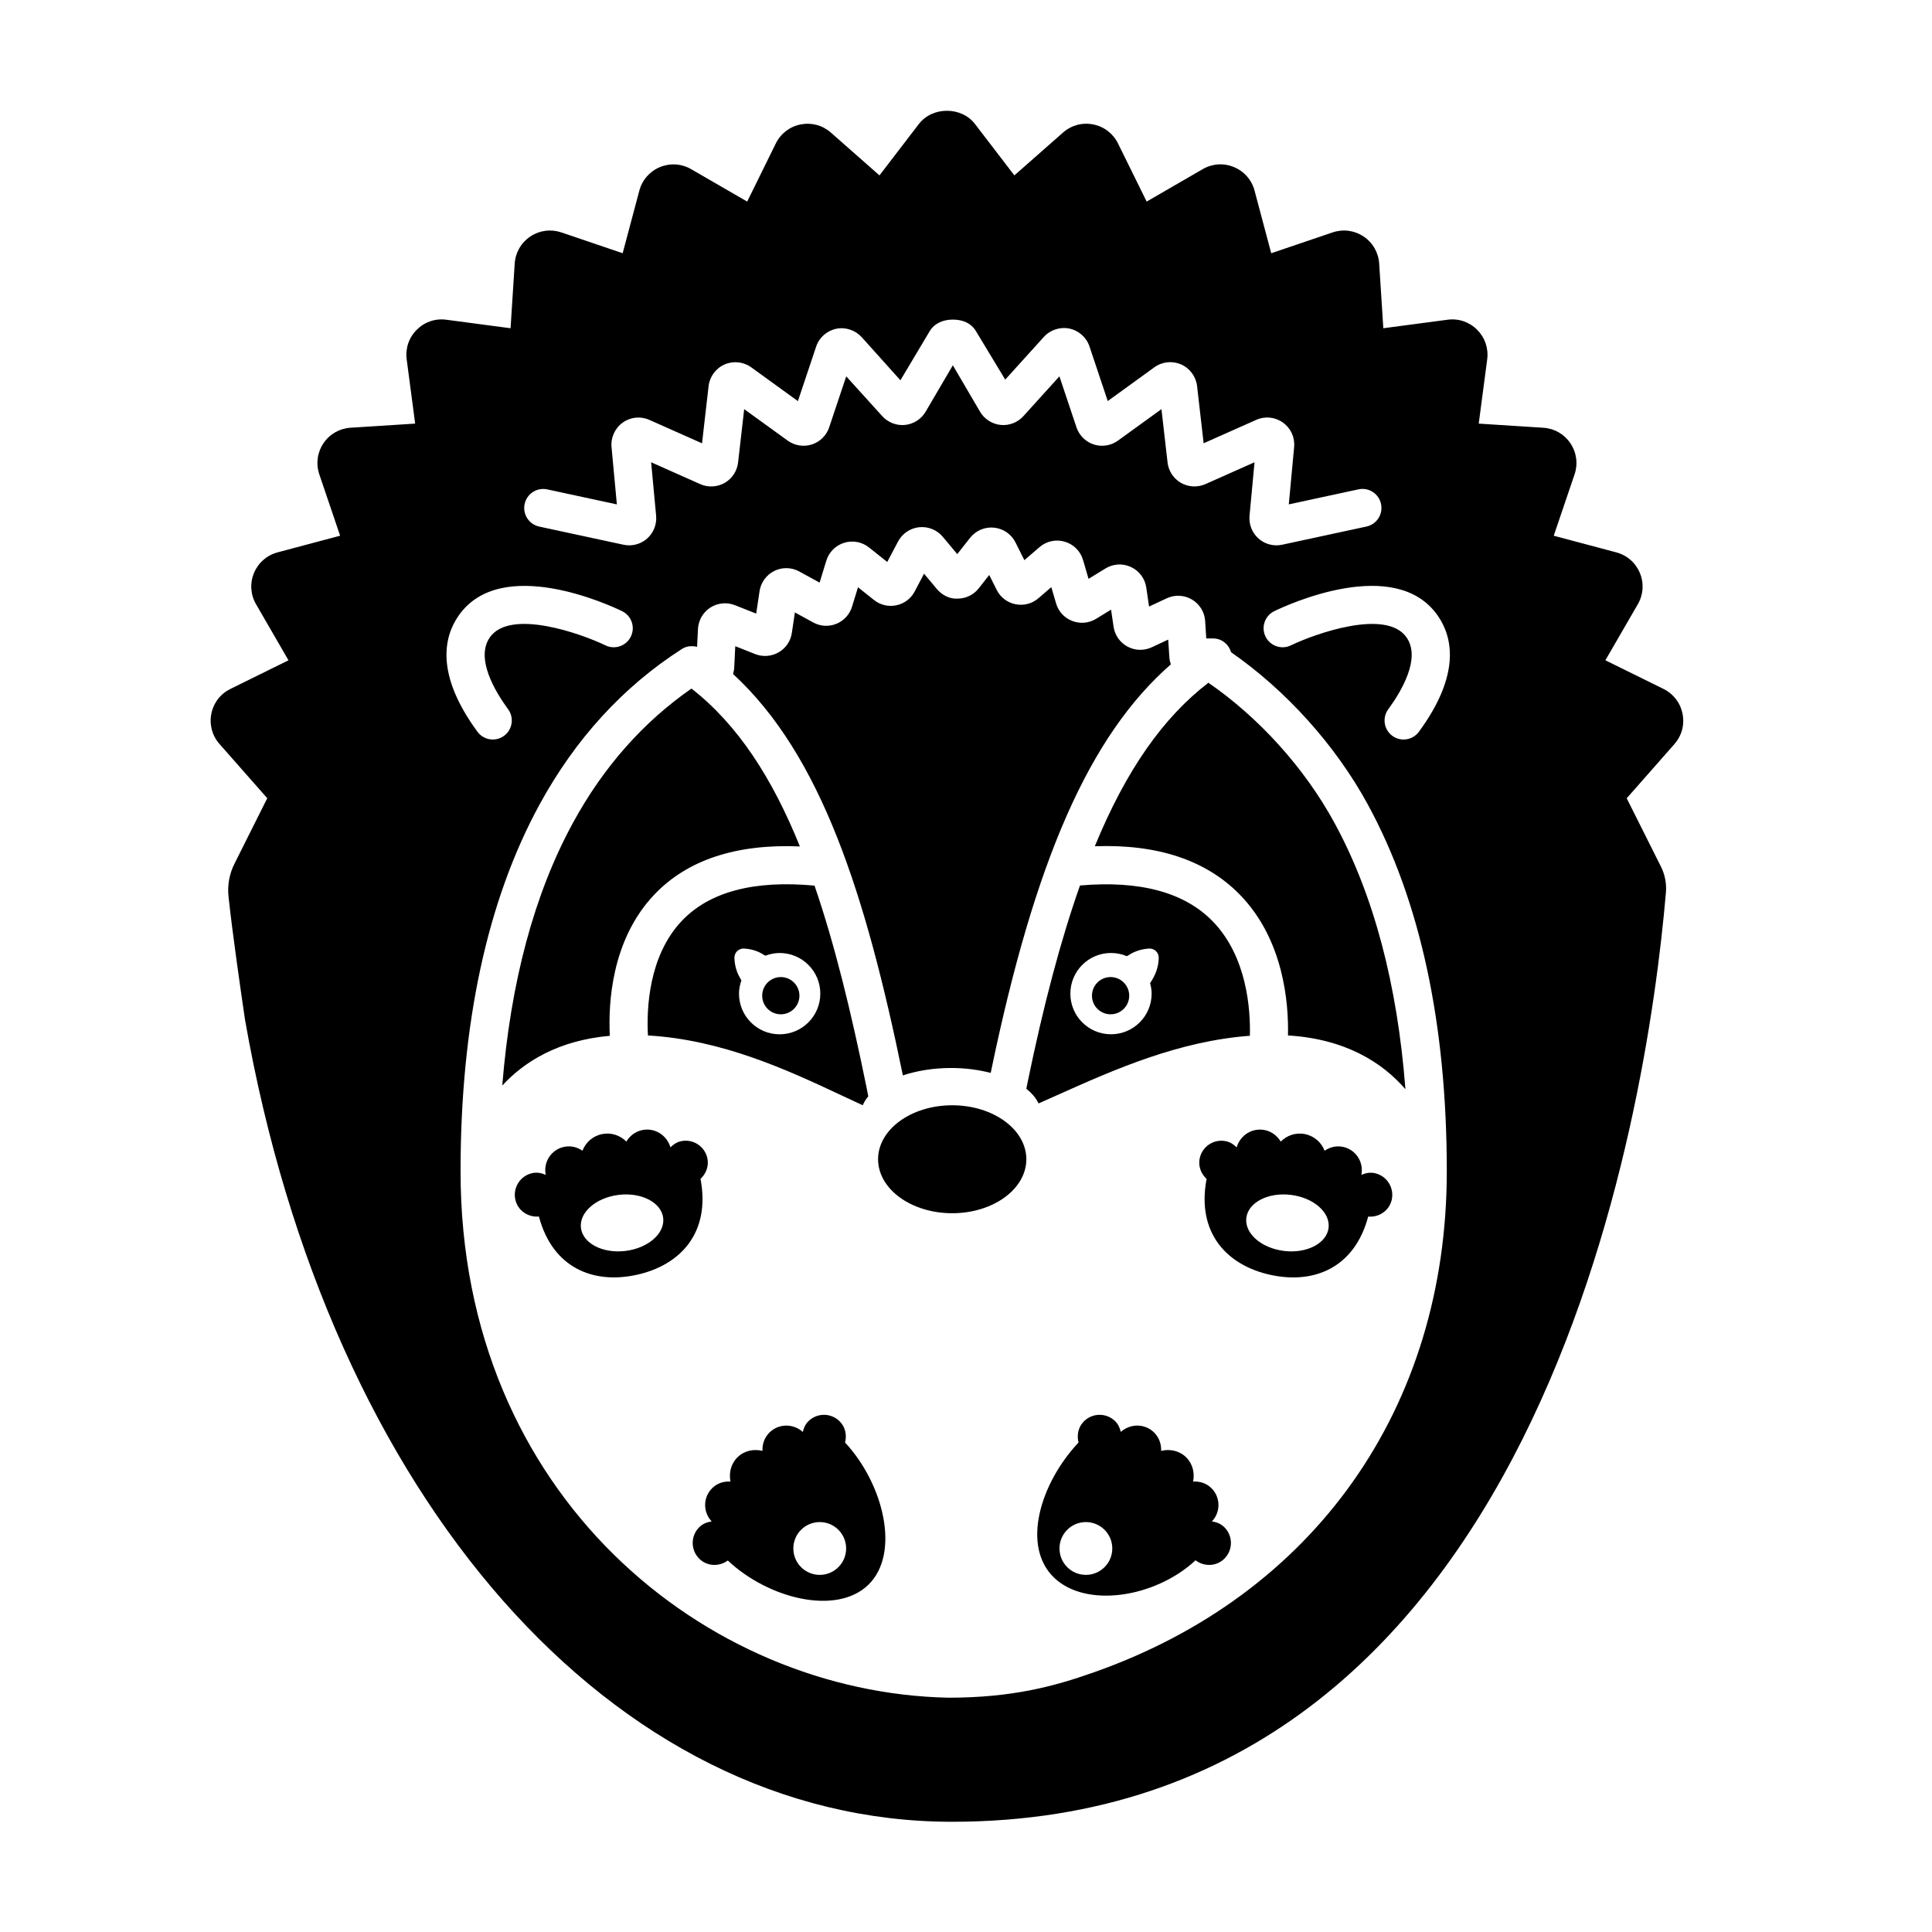 <?xml version="1.0" encoding="UTF-8"?>
<!-- Uploaded to: ICON Repo, www.svgrepo.com, Generator: ICON Repo Mixer Tools -->
<svg fill="#000000" width="800px" height="800px" version="1.1" viewBox="144 144 512 512" xmlns="http://www.w3.org/2000/svg">
 <path d="m305.61 418.5c-13.602 1.215-22.605 6.777-28.504 13.184 2.203-27.336 8.434-50.734 18.746-69.648 8.062-14.781 18.633-26.703 31.398-35.559 12.297 9.582 21.426 23.758 28.73 41.836-16.871-0.711-29.871 3.566-38.629 12.816-11.32 11.969-12.172 28.75-11.742 37.371zm54.25-39.797c5.332 15.523 9.684 33.391 13.75 53.312 0.168 0.82 0.328 1.703 0.492 2.527-0.629 0.75-1.125 1.543-1.461 2.363-1.91-0.875-3.848-1.777-5.859-2.727-14.082-6.613-31.387-14.637-51.07-15.77-0.379-6.84 0.086-21.016 9.004-30.395 7.332-7.711 19.184-10.805 35.145-9.312zm1.531 28.621c0-5.949-4.82-10.77-10.77-10.77-1.34 0-2.606 0.277-3.789 0.719-0.727-0.434-1.457-0.875-2.156-1.145-1.875-0.742-3.617-0.754-3.617-0.754-1.316-0.012-2.398 1.039-2.43 2.359 0 0-0.035 1.742 0.648 3.637 0.277 0.789 0.719 1.621 1.203 2.445-0.383 1.109-0.637 2.277-0.637 3.516 0 5.949 4.82 10.77 10.77 10.77 5.949-0.004 10.777-4.828 10.777-10.777zm21.879 21.668c3.715-1.23 8.09-1.965 12.816-1.965 3.769 0 7.289 0.492 10.465 1.301 11.609-56.246 26.145-89.395 47.734-108.26-0.207-0.609-0.359-1.246-0.395-1.898l-0.301-4.672-4.352 2.035c-2.086 0.961-4.422 0.898-6.422-0.172-2.004-1.074-3.344-2.977-3.699-5.223l-0.672-4.578-3.965 2.43c-1.934 1.176-4.242 1.379-6.344 0.559-2.098-0.816-3.656-2.523-4.273-4.684l-1.25-4.273-3.406 2.934c-1.668 1.449-3.875 2.039-6.082 1.602-2.18-0.434-4-1.828-4.996-3.82l-1.977-3.934-2.769 3.531c-1.34 1.707-3.344 2.699-5.516 2.734-2.121 0.16-4.211-0.898-5.613-2.57l-3.371-4.039-2.484 4.723c-0.984 1.875-2.75 3.203-4.836 3.648-2.09 0.453-4.254-0.059-5.93-1.387l-4.254-3.387-1.578 5.141c-0.645 2.086-2.168 3.738-4.172 4.551-1.996 0.812-4.231 0.68-6.125-0.367l-4.848-2.656-0.812 5.438c-0.312 2.141-1.578 4.016-3.461 5.117-1.906 1.109-4.16 1.285-6.219 0.5l-5.309-2.102-0.277 5.602c-0.023 0.609-0.145 1.195-0.316 1.762 23.359 21.504 35.156 58.359 45.008 106.38zm32.715 3.555c0.105-0.527 0.211-1.109 0.324-1.633 4.219-20.531 8.785-37.75 13.898-52.25 15.785-1.375 27.625 1.762 35.145 9.465 9.168 9.395 10.055 23.496 9.879 30.359-18.941 1.422-35.801 8.902-50.836 15.633-1.762 0.789-3.473 1.551-5.16 2.297-0.688-1.395-1.746-2.707-3.25-3.871zm11.672-25.223c0 5.949 4.82 10.77 10.77 10.77s10.77-4.82 10.77-10.77c0-0.973-0.172-1.895-0.406-2.785 0.711-1.055 1.285-2.141 1.641-3.168 0.684-1.895 0.645-3.637 0.645-3.637-0.031-1.316-1.109-2.367-2.43-2.359 0 0-1.742 0.016-3.617 0.754-0.781 0.297-1.602 0.766-2.402 1.273-1.289-0.551-2.711-0.852-4.203-0.852-5.945 0.004-10.766 4.824-10.766 10.773zm36.582-82.391c-11.992 9.219-21.781 23.094-30.102 43.332 16.66-0.605 29.582 3.723 38.484 12.879 11.602 11.941 12.902 28.676 12.707 37.258 15.25 0.934 25.023 7.184 31.125 14.254-2.133-27.75-8.387-51.484-18.824-70.625-7.918-14.523-19.988-27.859-33.391-37.098zm123.52 16.234-12.664 14.383 9.062 18.094c1.078 2.141 1.535 4.535 1.324 6.914-4.965 57.812-33.262 246.23-189.21 246.23-89.758 0-165.04-85.414-187.34-212.55l-0.074-0.504c-1.004-6.801-3.223-22.148-4.297-32.113-0.324-3.004 0.215-6.019 1.57-8.715l8.695-17.367-12.66-14.379c-1.945-2.207-2.731-5.125-2.16-8.004 0.57-2.883 2.41-5.273 5.039-6.574l15.406-7.594-8.602-14.867c-1.473-2.543-1.668-5.559-0.543-8.273 1.129-2.711 3.402-4.699 6.238-5.461l16.59-4.418-5.516-16.262c-0.941-2.777-0.543-5.773 1.082-8.211 1.633-2.445 4.254-3.949 7.18-4.141l17.141-1.094-2.246-17.02c-0.387-2.91 0.578-5.773 2.664-7.848 2.074-2.074 4.891-3.055 7.844-2.66l17.02 2.254 1.098-17.133c0.188-2.934 1.699-5.547 4.137-7.18s5.422-2.023 8.211-1.09l16.262 5.523 4.418-16.586c0.754-2.84 2.746-5.113 5.461-6.238 2.707-1.117 5.723-0.926 8.266 0.543l14.855 8.594 7.586-15.402c1.305-2.641 3.703-4.481 6.586-5.043 2.891-0.562 5.801 0.215 8 2.156l12.887 11.348 10.445-13.629c3.582-4.66 11.285-4.656 14.855-0.004l10.449 13.633 12.887-11.348c2.207-1.945 5.113-2.731 8-2.156 2.883 0.57 5.281 2.41 6.578 5.039l7.594 15.406 14.863-8.602c2.543-1.473 5.566-1.676 8.273-0.539 2.715 1.129 4.707 3.402 5.457 6.242l4.418 16.586 16.262-5.516c2.781-0.941 5.769-0.551 8.211 1.082 2.445 1.633 3.945 4.254 4.137 7.18l1.098 17.133 17.02-2.254c2.922-0.398 5.769 0.586 7.844 2.66 2.07 2.074 3.047 4.934 2.664 7.844l-2.246 17.027 17.129 1.094c2.934 0.191 5.547 1.699 7.18 4.133 1.633 2.445 2.031 5.438 1.094 8.211l-5.523 16.27 16.59 4.418c2.836 0.754 5.109 2.75 6.238 5.461 1.125 2.711 0.926 5.727-0.539 8.266l-8.602 14.863 15.402 7.594c2.637 1.301 4.469 3.699 5.039 6.574 0.594 2.891-0.195 5.812-2.133 8.012zm-60.344 113.2c0-39.02-7.043-71.703-20.934-97.18-8.594-15.766-21.688-30.238-36.242-40.352-0.613-2.09-2.469-3.641-4.758-3.641l-1.809 0.004-0.293-4.609c-0.145-2.363-1.449-4.492-3.488-5.703-2.035-1.211-4.535-1.34-6.699-0.328l-4.68 2.188-0.734-5.019c-0.344-2.398-1.859-4.438-4.055-5.461-2.195-1.027-4.731-0.867-6.766 0.387l-4.481 2.746-1.449-4.973c-0.68-2.348-2.484-4.16-4.82-4.863-2.348-0.711-4.852-0.172-6.723 1.43l-4.012 3.457-2.336-4.66c-1.09-2.207-3.199-3.684-5.648-3.949-2.422-0.277-4.84 0.73-6.414 2.695l-3.387 4.312-3.856-4.613c-1.527-1.82-3.879-2.754-6.227-2.519-2.371 0.246-4.457 1.648-5.598 3.773l-2.875 5.438-4.863-3.871c-1.859-1.465-4.324-1.918-6.586-1.203-2.258 0.711-4.016 2.484-4.695 4.734l-1.785 5.812-5.394-2.957c-2.055-1.129-4.527-1.168-6.621-0.133-2.098 1.043-3.551 3.055-3.898 5.359l-0.887 5.941-5.621-2.223c-2.109-0.852-4.551-0.629-6.5 0.605-1.949 1.238-3.184 3.356-3.309 5.684l-0.238 4.777c-0.055-0.016-0.098-0.051-0.152-0.066-0.621-0.156-1.254-0.176-1.875-0.098-0.059 0.012-0.121-0.016-0.18-0.004-0.664 0.117-1.305 0.367-1.879 0.746-15.512 9.945-28.184 23.801-37.664 41.18-13.887 25.469-20.93 58.168-20.93 97.195 0 86.262 65.309 138.21 129.3 139.5 16.918 0 27.977-3.008 38.301-6.641 58.719-20.551 93.762-70.211 93.762-132.9zm-240.52-170.82 22.34 4.812c0.5 0.105 0.996 0.16 1.5 0.16 1.738 0 3.445-0.637 4.766-1.805 1.699-1.508 2.586-3.758 2.379-6.019l-1.324-14.188 13.012 5.793c2.066 0.918 4.488 0.805 6.469-0.324 1.969-1.129 3.305-3.148 3.559-5.402l1.621-14.148 11.539 8.352c1.84 1.324 4.223 1.707 6.394 1.012 2.156-0.695 3.875-2.394 4.59-4.543l4.519-13.508 9.559 10.555c1.523 1.684 3.805 2.551 6.039 2.316 2.258-0.23 4.293-1.543 5.441-3.5l7.215-12.305 7.203 12.297c1.152 1.961 3.184 3.269 5.441 3.508 2.262 0.23 4.519-0.637 6.039-2.316l9.559-10.559 4.519 13.504c0.715 2.152 2.438 3.856 4.594 4.551 2.16 0.699 4.551 0.316 6.387-1.012l11.539-8.352 1.621 14.141c0.258 2.258 1.586 4.277 3.559 5.406 1.977 1.117 4.387 1.246 6.465 0.324l13.02-5.793-1.324 14.188c-0.207 2.262 0.68 4.516 2.383 6.027 1.703 1.512 4.055 2.125 6.258 1.637l22.344-4.816c2.719-0.586 4.449-3.269 3.863-5.992-0.578-2.719-3.246-4.453-5.992-3.863l-18.449 3.977 1.414-15.195c0.23-2.559-0.871-4.977-2.957-6.473-2.082-1.492-4.731-1.773-7.082-0.727l-13.945 6.203-1.738-15.16c-0.293-2.519-1.914-4.715-4.238-5.734s-5.027-0.727-7.07 0.754l-12.363 8.953-4.84-14.469c-0.797-2.402-2.836-4.211-5.316-4.734-2.473-0.516-5.078 0.332-6.777 2.207l-10.238 11.316-7.715-12.773c-1.285-2.211-3.586-3.133-6.152-3.133h-0.012c-2.523 0-4.891 0.945-6.176 3.133l-7.719 12.949-10.238-11.402c-1.703-1.879-4.289-2.762-6.781-2.246-2.473 0.523-4.516 2.316-5.309 4.711l-4.84 14.461-12.359-8.953c-2.047-1.492-4.762-1.777-7.078-0.762-2.316 1.02-3.945 3.215-4.231 5.738l-1.738 15.156-13.945-6.203c-2.352-1.047-4.996-0.77-7.078 0.719-2.055 1.477-3.195 3.953-2.961 6.488l1.414 15.184-18.449-3.977c-2.75-0.574-5.41 1.145-5.992 3.863-0.586 2.723 1.145 5.406 3.867 5.992zm194.81 22.414c-2.504 1.215-3.547 4.227-2.332 6.731 1.215 2.508 4.242 3.547 6.727 2.336 6.238-3.012 25.258-9.871 30.652-2.106 3.863 5.551-1.387 14.309-4.848 19.035-1.648 2.242-1.168 5.402 1.078 7.043 0.902 0.66 1.945 0.977 2.977 0.977 1.551 0 3.082-0.711 4.066-2.055 11.199-15.254 8.902-25.145 5.008-30.754-11.238-16.172-40.078-2.789-43.328-1.207zm-216.18 1.207c-3.898 5.613-6.191 15.504 5.008 30.754 0.984 1.344 2.516 2.055 4.066 2.055 1.031 0 2.074-0.316 2.977-0.977 2.242-1.648 2.727-4.801 1.078-7.043-3.465-4.727-8.707-13.48-4.848-19.035 5.402-7.769 24.414-0.91 30.652 2.106 2.484 1.211 5.512 0.172 6.727-2.336 1.215-2.504 0.172-5.516-2.332-6.731-3.25-1.578-32.086-14.953-43.328 1.207zm130.82 129.74c-10.852 0-19.645 6.402-19.645 14.305 0 7.898 8.797 14.305 19.645 14.305 10.848 0 19.645-6.402 19.645-14.305s-8.793-14.305-19.645-14.305zm-45.422-33.977c-2.727 0-4.934 2.207-4.934 4.934 0 2.727 2.207 4.934 4.934 4.934 2.727 0 4.934-2.207 4.934-4.934-0.004-2.723-2.211-4.934-4.934-4.934zm87.395 0c-2.727 0-4.934 2.207-4.934 4.934 0 2.727 2.207 4.934 4.934 4.934 2.727 0 4.934-2.207 4.934-4.934 0-2.723-2.207-4.934-4.934-4.934zm-106.86 48.012c-0.68-3.176-3.809-5.195-6.977-4.516-1.133 0.242-2.039 0.871-2.812 1.629-0.938-3.238-4.168-5.281-7.512-4.566-1.832 0.395-3.281 1.547-4.168 3.039-1.641-1.668-4.066-2.492-6.519-1.969-2.43 0.523-4.289 2.238-5.113 4.394-1.379-0.961-3.117-1.402-4.898-1.02-3.375 0.727-5.523 4.035-4.836 7.41-1.094-0.48-2.293-0.727-3.547-0.457-3.176 0.68-5.195 3.809-4.516 6.984 0.629 2.926 3.352 4.769 6.258 4.523 3.606 13.543 14.281 17.945 25.773 15.477 11.707-2.516 19.766-11.16 17.055-25.457 1.457-1.363 2.262-3.371 1.812-5.473zm-21.699 24.566c-6.019 0.734-11.305-1.996-11.805-6.098-0.5-4.102 3.977-8.02 9.992-8.758 6.019-0.734 11.305 1.996 11.805 6.098 0.5 4.102-3.977 8.02-9.992 8.758zm198.56-20.617c-1.254-0.266-2.457-0.02-3.547 0.457 0.684-3.375-1.461-6.688-4.836-7.41-1.777-0.383-3.516 0.055-4.898 1.02-0.828-2.156-2.684-3.871-5.113-4.394-2.457-0.527-4.875 0.301-6.519 1.969-0.891-1.492-2.336-2.644-4.168-3.039-3.344-0.719-6.574 1.324-7.512 4.566-0.77-0.754-1.676-1.387-2.812-1.629-3.176-0.68-6.297 1.34-6.977 4.516-0.449 2.102 0.352 4.106 1.82 5.473-2.711 14.297 5.344 22.945 17.055 25.457 11.492 2.469 22.168-1.941 25.773-15.477 2.906 0.25 5.629-1.594 6.258-4.523 0.668-3.176-1.352-6.305-4.523-6.984zm-24.039 20.617c-6.019-0.734-10.496-4.656-9.992-8.758 0.5-4.102 5.785-6.832 11.805-6.098s10.496 4.656 9.992 8.758c-0.504 4.102-5.781 6.832-11.805 6.098zm-116.33 50.777c0.5-1.918 0.109-4.031-1.371-5.562-2.262-2.328-5.984-2.383-8.312-0.121-0.832 0.805-1.27 1.82-1.516 2.871-2.516-2.246-6.34-2.266-8.793 0.117-1.375 1.336-1.977 3.129-1.898 4.906-2.289-0.559-4.781-0.09-6.594 1.672-1.793 1.742-2.336 4.18-1.879 6.465-1.723-0.121-3.481 0.406-4.816 1.707-2.481 2.41-2.539 6.348-0.168 8.848-1.18 0.172-2.332 0.598-3.25 1.492-2.328 2.262-2.383 5.984-0.121 8.312 2.07 2.133 5.316 2.262 7.644 0.551 10.707 10.105 28.777 14.656 37.238 6.445 8.598-8.355 4.008-26.781-6.164-37.703zm-6.711 35.07c-3.863 0-6.996-3.133-6.996-6.996 0-3.863 3.133-6.996 6.996-6.996s6.996 3.133 6.996 6.996c0 3.863-3.133 6.996-6.996 6.996zm107.18-12.676c-0.922-0.891-2.07-1.32-3.25-1.492 2.371-2.5 2.312-6.445-0.168-8.848-1.336-1.301-3.094-1.828-4.816-1.707 0.457-2.281-0.086-4.719-1.879-6.465-1.812-1.762-4.309-2.231-6.594-1.672 0.07-1.777-0.523-3.566-1.898-4.906-2.453-2.383-6.277-2.363-8.793-0.117-0.25-1.047-0.684-2.062-1.516-2.871-2.328-2.262-6.051-2.207-8.312 0.121-1.48 1.527-1.867 3.633-1.371 5.551-10.188 10.863-15.141 27.414-6.535 35.77 8.453 8.207 26.809 5.422 37.543-4.551 2.332 1.762 5.621 1.648 7.715-0.508 2.262-2.32 2.203-6.043-0.125-8.305zm-36.648 12.676c-3.863 0-6.996-3.133-6.996-6.996 0-3.863 3.133-6.996 6.996-6.996s6.996 3.133 6.996 6.996c0 3.863-3.133 6.996-6.996 6.996z"/>
</svg>